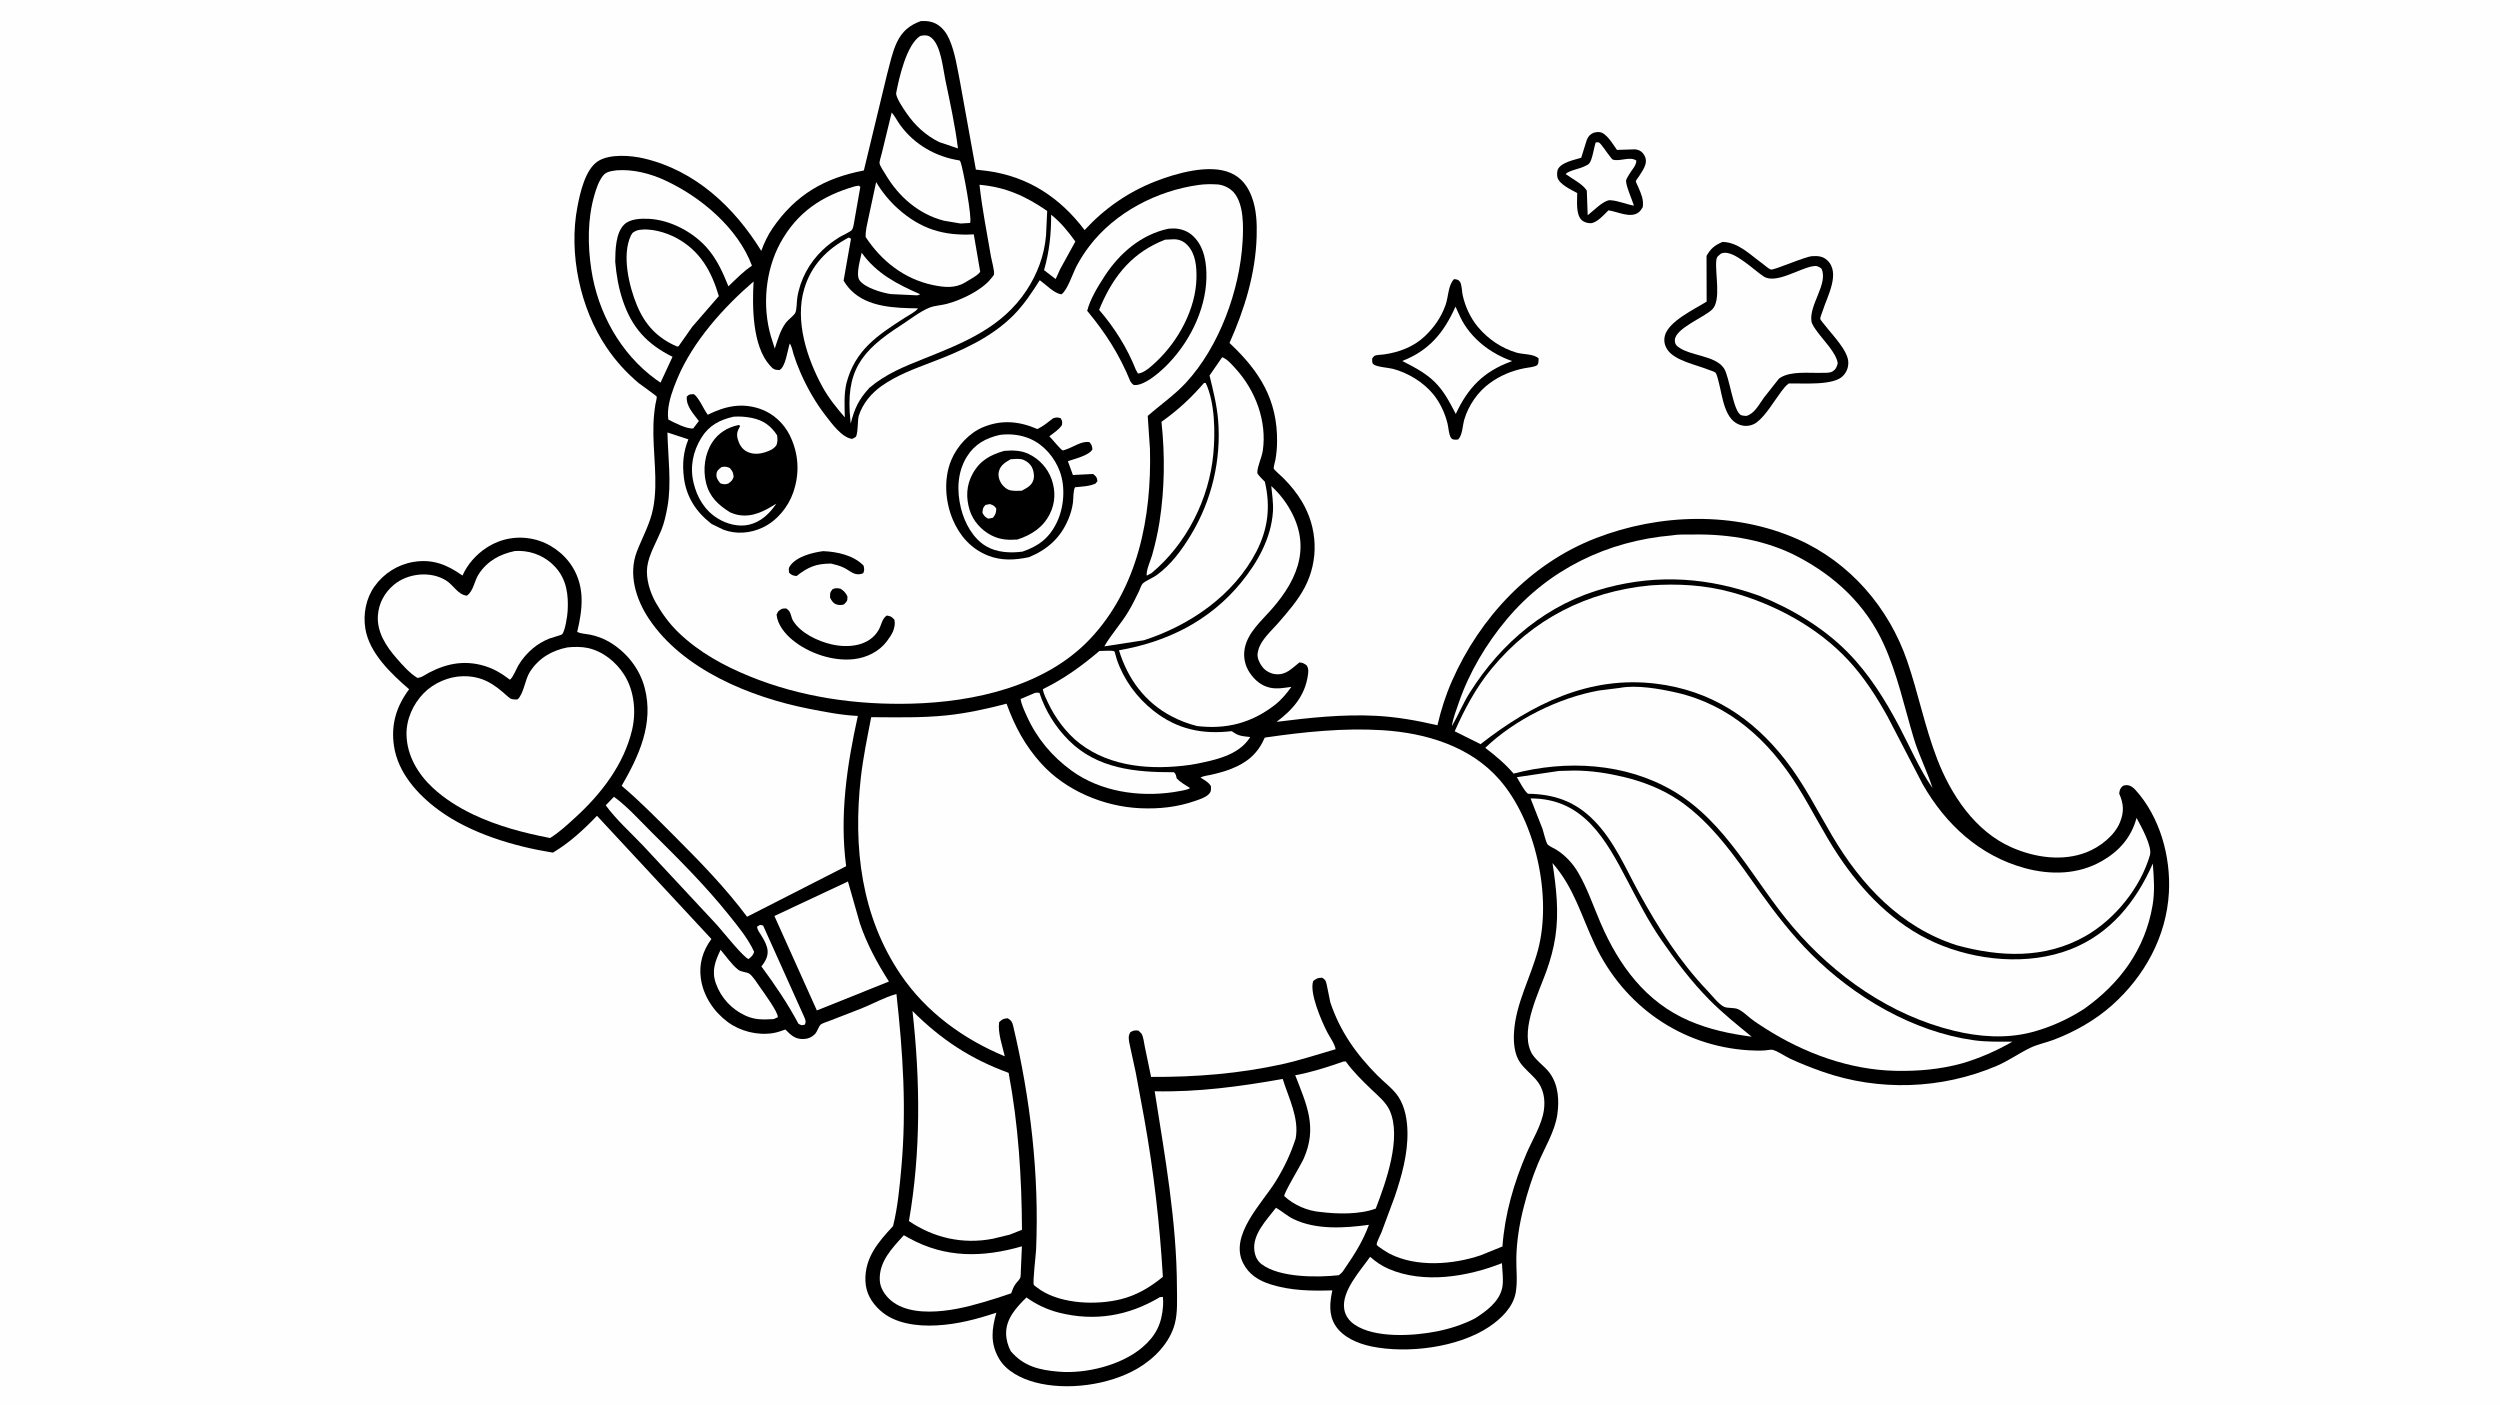 <svg version="1.1" xmlns="http://www.w3.org/2000/svg" style="display: block;" viewBox="0 0 2048 1152" width="1820" height="1024">
<path transform="translate(0,0)" fill="rgb(254,254,254)" d="M -0 -0 L 2048 0 L 2048 1152 L -0 1152 L -0 -0 z"/>
<path transform="translate(0,0)" fill="rgb(0,0,0)" d="M 1305.71 108.5 C 1307.24 108.22 1308.86 107.912 1310.41 108.095 C 1316.1 108.767 1321.44 118.321 1324.62 122.668 L 1339.28 122.186 C 1341.75 122.332 1344.31 123.412 1345.87 125.367 C 1351.2 132.035 1346.73 137.947 1342.89 143.964 C 1342.35 144.798 1340.18 147.533 1340.06 148.339 C 1339.98 148.867 1341.93 152.736 1342.23 153.464 C 1344.61 159.165 1346.54 163.18 1345.77 169.5 C 1344.8 171.131 1343.76 172.799 1342.2 173.943 C 1335.55 178.845 1325.08 173.222 1317.66 172.156 C 1314.23 175.494 1308.08 182.613 1303.03 182.707 C 1300.43 182.755 1297.41 181.826 1295.54 179.967 C 1290.76 175.194 1292.11 164.288 1292.05 158.005 C 1287.18 155.304 1277.6 151.016 1275.91 145.375 C 1275.41 143.736 1275.46 139.951 1276.28 138.42 C 1279.37 132.719 1289.53 130.938 1295.34 129.064 L 1299.89 114.5 C 1301.08 111.427 1302.7 109.881 1305.71 108.5 z"/>
<path transform="translate(0,0)" fill="rgb(254,254,254)" d="M 1307.23 116.5 C 1307.66 116.5 1309.47 116.345 1309.75 116.5 C 1311.85 117.679 1316.84 125.643 1318.83 127.936 C 1319.22 128.396 1320.66 130.393 1321.1 130.55 C 1326.73 132.543 1335.21 127.655 1340.5 131.405 C 1340.51 135.619 1336.41 139.371 1334.46 142.975 C 1333.84 144.114 1332.37 146.233 1332.14 147.456 C 1331.45 151.096 1337.2 163.889 1338.52 168.302 C 1332.03 167.222 1325.88 164.303 1319.3 163.894 L 1318.5 163.853 C 1312.86 164.547 1305.4 172.557 1300.64 176.185 L 1299.91 156 C 1296.51 150.468 1287.83 146.343 1282.56 142.417 C 1285.19 139.61 1293.35 138.289 1297.14 136.497 C 1298.3 135.952 1300.79 134.951 1301.67 134.05 C 1304.45 131.189 1305.7 120.703 1307.23 116.5 z"/>
<path transform="translate(0,0)" fill="rgb(0,0,0)" d="M 1191.18 228.5 C 1193.48 228.889 1194.55 228.676 1195.98 230.671 C 1197.52 232.829 1197.59 238.707 1198.19 241.493 C 1200.23 250.937 1204.55 260.334 1210.75 267.737 C 1219.05 277.655 1229.93 285.077 1242.38 288.747 C 1247.66 290.303 1256.55 289.652 1260.44 293.5 C 1260.34 295.332 1260.6 298.501 1258.5 299.473 C 1255.99 300.635 1251.82 300.93 1249 301.478 C 1238.42 303.535 1229.1 307.431 1220.33 313.809 C 1210.55 320.922 1202.96 332.011 1199.55 343.537 C 1198.1 348.45 1198.15 356.302 1194.5 359.907 C 1192.3 360.059 1189.95 360.484 1188.6 358.457 C 1186.88 355.863 1186.6 350.14 1185.85 347 C 1183.83 338.522 1179.72 329.7 1174.21 322.93 C 1166.13 312.983 1153.38 305.263 1141.11 302.024 C 1137.44 301.053 1127.65 300.518 1125.04 298.241 C 1123.74 297.109 1124.16 295.163 1124.1 293.5 C 1124.56 292.983 1125.56 291.554 1126.11 291.274 C 1127.55 290.544 1131.98 290.462 1133.83 290.199 C 1146.11 288.452 1158.14 283.974 1167.27 275.245 C 1174.99 267.853 1180.61 259.79 1184.22 249.668 C 1186.62 242.937 1186.26 233.396 1191.18 228.5 z"/>
<path transform="translate(0,0)" fill="rgb(254,254,254)" d="M 1192.34 251.072 L 1196.32 259.731 C 1204.66 276.923 1220.98 289.535 1238.77 295.665 L 1237.46 296.142 C 1215.1 304.377 1202.4 317.802 1192.58 338.969 C 1187.56 329.417 1183.1 320.448 1175.27 312.727 C 1167.68 305.241 1158.09 300.405 1148.71 295.585 C 1170.93 286.913 1182.86 272.241 1192.34 251.072 z"/>
<path transform="translate(0,0)" fill="rgb(0,0,0)" d="M 1411.08 198.047 C 1424.03 198.249 1433.73 208.563 1443.76 215.756 C 1445.56 217.043 1448.61 219.936 1450.59 220.653 C 1453.01 221.53 1478.39 210.034 1484.71 209.688 C 1489.39 209.432 1493.39 209.766 1496.93 213.119 C 1507.99 223.604 1496.82 242.611 1493.09 254.674 C 1492.66 256.051 1491.03 259.858 1491.13 261.113 C 1491.19 261.829 1494.45 265.621 1494.98 266.322 C 1500.82 273.961 1513.91 287.043 1514.13 296.541 C 1514.23 300.99 1512.82 304.593 1509.76 307.817 C 1502 315.973 1476.57 313.682 1465.38 313.99 C 1462.83 315.665 1461.06 318.303 1459.18 320.661 C 1453.46 328.275 1446.37 340.525 1438.89 346.009 C 1435.68 348.362 1431.37 349.246 1427.51 348.492 C 1412.44 345.549 1411.22 324.732 1407.84 312.333 C 1407.42 310.79 1406.4 306.166 1405.27 305.086 C 1404.32 304.19 1400.58 303.153 1399.26 302.617 C 1389.63 298.713 1371.84 295.278 1365.91 286.266 C 1363.64 282.822 1362.86 279.13 1363.8 275.104 C 1366.59 263.21 1388.08 253.195 1398.09 246.933 L 1397.99 209.488 C 1401.45 203.395 1404.63 200.818 1411.08 198.047 z"/>
<path transform="translate(0,0)" fill="rgb(254,254,254)" d="M 1410 207.5 C 1410.82 207.204 1410.58 207.263 1411.63 207.056 C 1420.89 205.229 1436.97 221.217 1444.76 226.317 C 1454.71 232.823 1474.1 219.721 1485 217.967 C 1488.35 217.428 1489.5 217.948 1492.15 219.898 C 1497.87 232.154 1482.06 249.254 1483.91 262.917 C 1484.29 265.678 1486.91 269.095 1488.52 271.346 C 1493.59 278.448 1504.42 289.029 1505.48 297.5 C 1504.68 300.496 1503.88 302.61 1501 304.244 C 1498.62 305.595 1494.63 305.214 1491.96 305.292 C 1481.75 305.59 1467.08 303.673 1458.3 309.367 L 1457.37 309.978 L 1444.97 325.673 C 1441 331.099 1437.39 338.779 1430.5 340.619 C 1429.31 340.44 1427.59 340.417 1426.5 340.017 C 1419.86 337.591 1416.94 308.467 1412.21 301.49 C 1404.91 290.738 1384.1 291.635 1374.29 283.684 C 1372.57 282.29 1371.97 280.776 1372.03 278.5 C 1372.3 268.958 1395.74 259.978 1402.55 253.448 C 1410.28 246.053 1404.78 223.571 1406 213 C 1406.35 209.99 1407.8 209.302 1410 207.5 z"/>
<path transform="translate(0,0)" fill="rgb(0,0,0)" d="M 754.279 17.134 C 759.197 16.818 764.154 17.452 768.325 20.24 C 772.581 23.085 775.547 27.231 777.599 31.866 C 782.297 42.48 784.113 55.137 786.37 66.495 L 799.438 138.801 L 809.296 139.966 C 842.446 144.58 868.625 161.909 888.504 188.35 C 904.604 170.798 924.083 157.24 946.265 148.535 C 963.128 141.918 990.822 133.809 1008.31 141.6 C 1017.1 145.515 1022.23 152.443 1025.52 161.296 C 1029.35 171.59 1029.76 182.623 1029.45 193.503 C 1028.58 223.907 1019.55 253.25 1007.2 280.819 C 1031.79 303.831 1046.62 327.258 1046.18 361.955 C 1046.12 366.886 1045.7 371.468 1044.85 376.323 C 1044.57 377.916 1043.21 382.423 1043.48 383.764 C 1043.66 384.689 1050.33 390.506 1051.38 391.572 C 1057.17 397.42 1062.27 403.583 1066.5 410.661 C 1079.42 432.285 1080.58 458.62 1068.84 481.062 C 1063.27 491.698 1055 501.118 1047.18 510.134 C 1041.77 516.38 1032.81 524.212 1030.81 532.441 L 1030.68 533 L 1030.22 535.242 C 1029.77 539.102 1031.95 543.384 1034.26 546.352 C 1036.64 549.397 1040.68 551.617 1044.5 552.104 C 1053.4 553.239 1058.07 547.536 1064.5 542.51 C 1067.47 542.824 1068.05 543.222 1070.5 544.977 C 1072.06 547.63 1071.9 549.718 1071.49 552.663 C 1069.13 569.82 1059.03 581.27 1045.75 591.208 C 1072.77 587.812 1100.05 584.85 1127.32 586.262 C 1144.31 587.141 1161.03 590.144 1177.55 594.001 C 1180.54 581.294 1184.2 569.673 1189.47 557.685 C 1212.36 505.663 1253.75 461.495 1307.17 440.769 C 1359.66 420.405 1421.1 418.629 1472.96 441.72 C 1515.47 460.647 1547.34 497.583 1562.37 541.364 C 1571.45 567.799 1576.76 595.152 1586.81 621.34 C 1598.16 650.916 1617.89 680.768 1647.83 693.997 C 1666.86 702.404 1689.69 705.784 1709.46 697.984 C 1720.17 693.758 1732.26 684.496 1736.68 673.5 C 1740.19 664.77 1739.72 658.382 1736.06 650 C 1736.29 647.958 1736.52 646.547 1737.82 644.888 C 1738.97 643.431 1740.11 643.109 1742 643.047 C 1744.83 642.954 1747.39 644.807 1749.21 646.802 C 1769.41 668.961 1778.42 701.647 1776.76 731.119 C 1774.74 767.141 1756.76 799.754 1730.05 823.465 C 1716.25 835.708 1699.53 845.169 1682.32 851.673 C 1676.08 854.031 1669.18 855.351 1663.19 858.239 C 1653.74 862.798 1645.33 868.92 1635.57 873.079 C 1590.49 892.271 1539.19 894.009 1492.9 877.759 C 1483.94 874.614 1475.12 871.133 1466.5 867.144 C 1462.31 865.206 1456.29 860.86 1452.02 859.871 C 1450.71 859.567 1447.38 860.264 1445.87 860.357 C 1441.39 860.632 1436.99 860.536 1432.52 860.256 C 1377.05 856.779 1330.42 823.861 1306.72 774.09 C 1295.42 750.364 1289.6 727.134 1271.8 706.862 C 1274.88 727.086 1277.25 747.043 1274.12 767.455 C 1272.69 776.783 1270.15 786.117 1266.98 795 C 1260.67 812.67 1245.98 841.808 1253.68 860.395 L 1253.93 861 C 1256.74 867.785 1265.16 872.832 1269.57 878.927 C 1276.72 888.821 1277.41 901.371 1275.74 913 C 1273.76 926.775 1265.25 940.299 1259.93 953.051 C 1255.11 964.595 1251.23 976.882 1248.15 988.998 C 1244.71 1002.46 1242.38 1016.82 1242.17 1030.72 C 1242.04 1040.07 1243.31 1049.39 1241.68 1058.69 C 1239.58 1070.74 1229.68 1080.22 1219.9 1086.77 C 1194.44 1103.84 1152.81 1108.95 1123.45 1102.85 C 1112.65 1100.61 1100.15 1095.45 1093.96 1085.75 C 1088.26 1076.81 1089.37 1066.76 1091.47 1056.92 C 1074.53 1057.49 1057.31 1057.21 1041 1052.05 C 1031.15 1048.93 1023.05 1044.01 1018.3 1034.5 C 1006.95 1011.73 1033.9 985.658 1045.09 967.557 C 1052.13 956.158 1057.26 945.293 1061.4 932.553 C 1064.46 915.883 1055.64 899.291 1050.8 883.733 C 1015.99 889.946 981.333 894.609 945.916 893.838 C 954.34 947.378 963.986 1000.6 964.154 1054.99 C 964.184 1064.49 964.833 1074.91 962.424 1084.16 C 958.326 1099.9 945.671 1112.81 931.96 1120.86 C 908.537 1134.62 873.843 1139.26 847.781 1132.23 C 836.522 1129.19 824.171 1123.06 818.214 1112.56 C 811.043 1099.91 812.451 1088.45 816.223 1075.2 C 799.972 1080.61 784.352 1084.71 767.187 1085.63 C 751.547 1086.47 732.9 1084.3 720.915 1073.26 C 713.765 1066.67 709.289 1058.97 708.948 1049.14 C 708.294 1030.27 719.494 1017.22 731.584 1004.3 C 735.428 988.783 736.907 972.691 738.35 956.802 C 742.755 908.3 739.676 862.382 734.364 814.164 C 724.544 816.809 715.208 822.199 705.736 825.96 L 679.329 836.222 C 677.706 836.887 673.464 838.131 672.328 839.182 C 670.434 840.934 669.642 844.965 667.446 847.123 C 664.677 849.843 661.391 851.063 657.531 851.039 C 650.99 850.999 647.801 847.638 643.354 843.229 C 639.997 844.473 636.64 845.648 633.092 846.208 C 620.445 848.205 606.369 844.665 596.095 837.042 C 584.708 828.593 576.231 815.824 574.166 801.702 C 572.399 789.621 575.644 778.881 582.789 769.085 L 489.048 668.161 C 478.364 679.33 466.284 690.47 452.93 698.335 C 421.161 693.278 385.21 682.568 359.106 663.271 C 341.963 650.598 325.996 632.829 322.75 610.988 C 320.143 593.449 324.663 578.567 335.153 564.476 C 320.548 551.875 302.729 535.076 299.343 515.15 C 297.303 503.15 299.747 490.074 306.864 480.146 C 314.51 469.48 325.998 462.241 338.949 460.149 C 354.445 457.645 366.375 462.461 378.856 471.355 C 383.02 462.066 390.107 454.067 398.625 448.521 C 410.205 440.981 423.675 438.568 437.148 441.577 C 450.173 444.485 462.187 453.158 469.131 464.56 C 479.391 481.408 477.158 499.332 472.852 517.471 C 475.691 519.042 480.378 519.158 483.615 519.818 C 488.712 520.858 494.202 522.868 498.698 525.469 C 512.984 533.737 524.002 547.392 528.167 563.49 C 535.697 592.596 523.552 618.908 509.277 643.588 C 524.491 656.442 538.409 670.716 552.484 684.785 C 573.424 705.716 594.261 727.108 612.007 750.868 L 693.167 709.466 C 687.672 667.956 693.782 626.865 702.748 586.36 C 689.346 585.742 675.41 583.005 662.233 580.389 C 614.827 570.976 559.156 548.431 531.441 506.551 C 520.942 490.686 514.568 470.212 521.733 451.685 C 526.326 439.809 532.624 428.837 535.076 416.173 C 539.359 394.047 534.547 370.033 535.309 347.563 C 535.497 342.027 536.024 336.622 536.901 331.152 C 537.074 330.072 538.255 325.587 537.996 324.766 C 537.767 324.039 525.17 315.318 523.4 313.831 C 513.059 305.145 504.549 295.746 496.954 284.556 C 475.162 252.447 465.682 207.367 473.031 169.234 C 475.274 157.591 479.421 138.664 489.873 131.914 C 499.382 125.773 516.734 127.131 527.392 129.627 C 569.593 139.512 601.481 169.487 623.628 205.39 C 625.908 199.032 629.042 192.437 632.861 186.869 C 651.686 159.423 675.355 145.703 707.667 139.514 L 726.763 60.44 C 729.025 52.044 730.986 42.401 734.739 34.537 C 739.057 25.489 745.044 20.543 754.279 17.134 z"/>
<path transform="translate(0,0)" fill="rgb(254,254,254)" d="M 591.065 382.5 C 593.86 381.884 595.24 382.07 597.839 383.258 C 600.345 386.179 600.56 386.861 600.995 390.5 C 600.105 393.35 598.925 394.35 596.5 396.012 C 593.938 396.879 592.624 396.666 590.097 395.778 C 588.205 393.398 586.514 391.3 586.952 388 C 587.332 385.138 588.999 384.212 591.065 382.5 z"/>
<path transform="translate(0,0)" fill="rgb(254,254,254)" d="M 705.884 206.9 C 718.219 224.182 735.121 232.679 753.922 240.958 L 751.5 241.815 L 729.843 240.783 C 722.722 239.785 708.374 235.586 704.091 229.429 C 700.888 224.825 704.864 212.135 705.884 206.9 z"/>
<path transform="translate(0,0)" fill="rgb(254,254,254)" d="M 861.099 175.745 C 868.91 181.946 875.159 189.636 880.936 197.704 L 868.49 220.322 L 864.788 228.453 L 855.287 221.161 C 859.69 205.762 861.124 191.714 861.099 175.745 z"/>
<path transform="translate(0,0)" fill="rgb(254,254,254)" d="M 622.618 757.5 L 625.135 758.047 L 659.245 833.938 C 660.017 836.246 660.399 837.072 659.235 839.302 C 656.511 839.878 656.503 839.881 654.086 838.5 C 645.115 821.732 635.013 806.812 623.724 791.553 C 631.443 782.002 629.674 775.861 623.647 766.167 C 622.231 763.891 620.444 761.76 620.181 759.033 L 622.618 757.5 z"/>
<path transform="translate(0,0)" fill="rgb(254,254,254)" d="M 590.291 777.956 C 594.621 783.035 599.425 790.045 604.592 794.142 C 607.479 796.432 611.479 795.89 613.908 797.567 C 616.73 799.515 620.421 805.403 622.389 808.245 C 625.242 812.366 637.83 829.409 637.151 833.163 L 633.81 834.693 C 625.337 835.138 618.677 835.518 610.701 831.874 C 599.331 826.678 590.621 817.3 586.442 805.481 C 582.765 795.081 585.896 787.248 590.291 777.956 z"/>
<path transform="translate(0,0)" fill="rgb(254,254,254)" d="M 600.97 341.204 C 605.978 340.877 611.049 341.212 615.969 342.234 C 625.268 344.166 631.423 348.524 636.586 356.388 C 636.999 359.435 637.141 361.5 636.105 364.5 C 633.76 367.807 630.54 369.137 626.777 370.344 C 621.682 371.979 616.291 372.241 611.48 369.606 C 607.62 367.492 605.416 363.55 604.313 359.416 C 603.164 355.105 604.184 352.682 606.263 349.005 L 605.5 347.974 L 604.744 348.118 C 595.968 349.92 588.315 354.71 583.436 362.271 C 577.309 371.764 575.721 384.31 578.357 395.231 C 581.185 406.947 588.345 413.505 598.196 419.62 C 600.223 420.435 602.35 421.247 604.5 421.658 C 616.453 423.945 626.301 418.514 635.977 412.405 C 630.543 420.505 623.578 427.307 613.723 429.677 C 605.128 431.744 595.512 429.163 588.136 424.675 C 577.267 418.06 571.024 407.407 568.14 395.262 C 565.085 382.397 567.623 369.666 574.567 358.463 C 580.875 348.286 589.627 343.787 600.97 341.204 z"/>
<path transform="translate(0,0)" fill="rgb(254,254,254)" d="M 502.94 652.572 C 513.958 660.564 524.049 671.951 533.718 681.539 C 555.772 703.409 577.814 725.313 597.243 749.604 C 604.87 759.142 612.569 768.344 617.76 779.5 C 616.996 782.653 615.592 783.398 613.234 785.5 C 609.335 784.537 591.954 762.78 587.399 757.665 L 526.761 692.55 C 516.72 681.978 504.754 671.305 496.216 659.582 L 502.94 652.572 z"/>
<path transform="translate(0,0)" fill="rgb(254,254,254)" d="M 847.753 567.5 C 849.151 567.205 850.09 567.208 851.5 567.431 C 856.36 582.226 864.62 595.475 875.636 606.461 C 898.964 629.727 930.471 632.602 961.634 632.465 C 963.169 633.778 963.351 634.838 963.774 636.788 L 963.92 637.5 C 967.027 640.743 971.102 643.025 974.869 645.429 C 972.971 647.22 964.183 648.153 961.232 648.795 C 932.763 652.98 901.411 648.359 877.734 631.117 C 861.771 619.492 849.299 604.582 841.194 586.533 C 839.242 582.188 836.809 577.182 836.076 572.464 L 847.753 567.5 z"/>
<path transform="translate(0,0)" fill="rgb(254,254,254)" d="M 753.553 29.5 C 754.227 29.259 754.803 29.079 755.513 28.973 C 758.444 28.537 760.762 28.893 763.084 30.836 C 770.853 37.339 772.418 55.69 774.402 65.19 C 778.288 83.799 782.411 102.572 784.761 121.443 L 769.29 116.221 C 758.239 110.676 749.582 102.691 742.588 92.519 C 740.353 89.268 733.504 79.421 734.18 75.884 C 736.601 63.226 742.565 36.981 753.553 29.5 z"/>
<path transform="translate(0,0)" fill="rgb(254,254,254)" d="M 1045.27 989.263 C 1050.21 992.062 1054.4 995.977 1059.6 998.5 C 1078.18 1007.52 1101.58 1005.94 1121.41 1003.22 C 1116.26 1017.37 1109.09 1028.15 1100.67 1040.48 C 1099.76 1042.18 1098.24 1043.27 1096.8 1044.5 C 1079.02 1046.46 1048.45 1046.57 1033.71 1035.64 C 1029.96 1032.86 1028.15 1028.85 1027.58 1024.3 C 1025.89 1010.91 1037.74 999.147 1045.27 989.263 z"/>
<path transform="translate(0,0)" fill="rgb(254,254,254)" d="M 730.473 92.002 C 733.198 95.188 735.077 99.065 737.56 102.457 C 749.22 118.392 766.721 128.361 786.08 131.299 C 786.474 131.85 786.8 132.291 787.023 132.94 C 789.099 138.976 796.479 178.403 794.709 182.5 L 786.909 182.959 L 773.242 180.664 C 752.59 175.334 736.14 160.964 725.474 142.818 C 724.107 140.493 721.099 136.277 720.538 133.729 C 720.23 132.329 722.007 127.028 722.408 125.262 L 730.473 92.002 z"/>
<path transform="translate(0,0)" fill="rgb(254,254,254)" d="M 700.28 152.5 L 703.5 151.952 L 704.779 153 L 700.302 178.444 C 699.874 180.851 699.224 186.268 697.929 188.163 C 696.945 189.602 689.717 192.865 687.828 194.042 C 682.832 197.157 678.181 200.594 673.907 204.653 C 663.066 214.948 655.375 228.959 653.141 243.764 C 652.64 247.079 652.779 253.08 651.587 255.965 C 650.707 258.097 645.529 261.873 643.792 264.218 C 639.183 270.438 637.103 278.165 634.7 285.426 L 631.533 275.438 C 624.296 250.77 626.954 221.205 639.378 198.647 C 653.152 173.638 673.307 160.303 700.28 152.5 z"/>
<path transform="translate(0,0)" fill="rgb(254,254,254)" d="M 717.752 149 C 722.308 156.881 728.904 164.856 735.721 170.93 C 754.311 187.492 773.014 193.195 797.729 191.857 L 802.983 222.509 C 800.881 225.714 793.857 229.108 790.501 231.31 C 782.251 236.263 773.188 235.266 764.115 233.342 C 740.711 228.377 722.134 213.743 709.175 194.078 C 708.866 189.012 710.503 182.967 711.516 177.994 L 717.752 149 z"/>
<path transform="translate(0,0)" fill="rgb(254,254,254)" d="M 986.398 313.5 L 987.757 313.688 C 995.334 329.8 995.581 354.19 993.982 371.54 C 990.56 408.681 972.012 445.457 943.398 469.294 L 939.5 471.428 C 938.469 467.91 942.643 458.769 943.737 454.904 C 946.284 445.905 948.484 436.466 949.901 427.229 C 954.108 399.818 954.399 372.942 951.479 345.394 C 964.92 335.914 975.617 325.954 986.398 313.5 z"/>
<path transform="translate(0,0)" fill="rgb(254,254,254)" d="M 522.258 188.5 C 532.393 186.263 545.555 190.154 554.344 194.945 C 573.666 205.48 582.809 222.018 588.876 242.43 L 567.038 267.628 L 555.863 283.545 L 554.635 283.725 C 538.456 276.763 528.368 265.972 521.646 249.645 C 515.274 234.166 509.307 208.91 516.736 193 C 518.112 190.053 519.413 189.656 522.258 188.5 z"/>
<path transform="translate(0,0)" fill="rgb(254,254,254)" d="M 740.444 1011.75 L 744.542 1014.05 C 774.458 1030.62 805.008 1030.09 837.153 1020.86 L 836.273 1040.55 C 836.157 1042.04 836.331 1045.4 835.781 1046.68 C 835.06 1048.35 832.744 1050.46 831.657 1052.08 C 830.181 1054.27 829.248 1056.87 828.354 1059.35 L 816.737 1063.21 C 802.228 1067.75 787.5 1072.17 772.309 1073.72 C 758.337 1075.15 741.077 1074.67 729.853 1065.19 C 725.168 1061.23 721.11 1055.28 720.73 1049 C 719.789 1033.46 730.816 1022.39 740.444 1011.75 z"/>
<path transform="translate(0,0)" fill="rgb(254,254,254)" d="M 950.149 1062.5 L 952.63 1062.27 C 952.873 1064.7 952.956 1067.07 952.786 1069.51 C 951.763 1084.18 947 1094.09 935.78 1103.65 C 918.514 1118.35 889.521 1125.4 867.341 1123.54 C 851.553 1122.22 838.614 1119.23 828.014 1106.73 C 825.627 1102.25 824.224 1097.14 824.205 1092.03 C 824.161 1079.89 832.847 1070.65 840.836 1062.73 C 848.853 1068.46 857.939 1072.77 867.489 1075.18 C 896.739 1082.57 924.454 1077.88 950.149 1062.5 z"/>
<path transform="translate(0,0)" fill="rgb(254,254,254)" d="M 695.143 194.5 C 696.118 194.666 696.354 194.907 697.114 195.5 L 691.073 229.783 C 692.805 232.621 694.777 235.308 697.126 237.671 C 711.109 251.732 733.624 252.188 752.022 252.481 C 750.144 255.246 744.202 258.244 741.309 260.102 C 718.96 274.454 700.522 286.514 693.404 313.805 C 691.265 323.01 691.891 332.434 692.083 341.806 C 685.348 333.982 678.776 325.917 673.8 316.829 C 661.115 293.661 651.015 262.805 658.808 236.531 C 664.595 217.018 677.5 203.923 695.143 194.5 z"/>
<path transform="translate(0,0)" fill="rgb(254,254,254)" d="M 694.649 721.975 L 704.398 756.206 C 710.133 773.25 718.602 788.816 728.228 803.935 L 669.16 827.597 L 634.382 750.238 L 694.649 721.975 z"/>
<path transform="translate(0,0)" fill="rgb(254,254,254)" d="M 1122.38 1029.46 C 1127.18 1033.58 1131.89 1036.89 1137.74 1039.4 C 1166.53 1051.75 1202.28 1045.76 1230.39 1034.65 C 1230.66 1040.78 1231.89 1049.26 1230.55 1055.15 C 1227.96 1066.57 1217.36 1074.11 1208.09 1080.03 C 1198.33 1084.98 1187.9 1088.36 1177.17 1090.5 C 1158.18 1094.3 1126.18 1096.38 1109.52 1084.88 C 1105.23 1081.92 1102.08 1077.65 1101.21 1072.42 C 1098.75 1057.57 1114.55 1040.71 1122.38 1029.46 z"/>
<path transform="translate(0,0)" fill="rgb(254,254,254)" d="M 505.466 139.357 C 518.702 138.458 532.371 141.917 544.344 147.395 C 573.755 160.853 604.487 186.496 616 217.531 C 608.91 222.226 602.861 228.567 596.72 234.423 C 592.124 222.911 587.25 212.059 578.928 202.681 C 567.412 189.703 548.832 179.938 531.322 179.111 C 525.127 178.819 516.267 179.083 511.48 183.666 C 504.223 190.613 504.098 205.008 503.988 214.32 C 504.939 225.217 506.7 235.611 510.189 245.996 C 517.713 268.383 529.969 281.679 550.929 292.159 L 541.104 313.319 L 537.31 310.706 C 508.199 289.514 489.781 255.995 484.421 220.761 C 481.404 200.929 481.259 179.275 486.883 159.832 C 488.456 154.396 490.406 148.439 493.884 143.909 C 496.748 140.179 501.13 140.001 505.466 139.357 z"/>
<path transform="translate(0,0)" fill="rgb(254,254,254)" d="M 900.625 533.155 C 903.463 533.211 910.476 532.458 912.822 533.394 C 913.279 533.576 914.32 538.426 914.858 540 C 920.569 556.689 931.208 571.29 945.04 582.18 C 964.371 597.398 984.972 601.631 1009 598.823 L 1011.18 600.242 L 1012.08 600.784 C 1015.69 603.018 1020.03 603.148 1024.17 603.623 L 1023.56 604.614 C 1014.18 618.717 995.163 622.532 979.76 625.639 L 974.694 626.478 C 943.819 630.766 910.045 628.503 884.549 608.908 C 873.551 600.455 864.424 588.002 858.5 575.51 C 856.924 572.186 854.802 568.059 854.34 564.422 C 871.98 555.702 885.702 545.762 900.625 533.155 z"/>
<path transform="translate(0,0)" fill="rgb(254,254,254)" d="M 1253.83 653.929 C 1297.39 653.824 1315.64 687.841 1333.44 721.8 C 1342.03 738.187 1350.48 754.663 1361 769.926 C 1372.77 787.012 1385.64 804.011 1400.21 818.797 C 1410.99 829.722 1423.12 839.412 1434.98 849.123 C 1417.03 846.738 1400.49 843.285 1383.78 836.106 C 1348.2 820.825 1326.11 790.587 1311.21 755.989 C 1305.27 742.204 1300.44 727.755 1292.87 714.739 C 1288.5 707.204 1282.23 700.474 1274.82 695.86 C 1273.02 694.741 1269.3 693.195 1267.94 691.792 C 1266.43 690.226 1264.51 681.413 1263.65 678.938 L 1253.83 653.929 z"/>
<path transform="translate(0,0)" fill="rgb(254,254,254)" d="M 1100.44 869.5 L 1102.41 869.352 C 1108.33 877.647 1116.01 885.195 1123.37 892.233 C 1128.63 897.272 1135.32 902.69 1138.38 909.432 C 1148.54 931.812 1135.22 968.586 1127.02 989.944 C 1113.78 994.85 1095.75 994.471 1081.95 992.744 C 1071.16 991.933 1059.93 987.018 1052.06 979.711 C 1051.77 976.874 1065.58 954.473 1068.06 948.858 C 1079.35 923.211 1070.35 904.68 1061.04 880.69 C 1074.26 878.307 1087.76 873.952 1100.44 869.5 z"/>
<path transform="translate(0,0)" fill="rgb(254,254,254)" d="M 802.408 151.212 C 823.955 153.148 840.27 160.543 857.861 172.682 L 856.911 192.741 C 855.515 209.05 849.859 224.222 840.874 237.823 C 820.831 268.166 789.81 280.533 757.379 293.477 C 741.131 299.962 725.706 306.104 712.227 317.532 C 703.585 326.916 699.91 334.652 696.914 346.838 L 696.667 344.527 C 692.418 304.144 705.159 287.488 737.857 266.462 C 745.093 261.809 753.242 255.254 761.125 252 C 765.587 250.158 770.897 250.046 775.577 248.81 C 787.24 245.73 804.123 237.746 811.638 228.277 C 812.219 227.545 814.028 225.618 814.248 224.767 C 814.907 222.225 812.308 213.087 811.807 210.109 C 808.524 190.566 804.514 170.913 802.408 151.212 z"/>
<path transform="translate(0,0)" fill="rgb(254,254,254)" d="M 1001.19 292.5 C 1005.49 294.036 1009.22 298.6 1012.26 301.928 C 1028.51 319.753 1037.98 344.886 1034.49 369.027 C 1033.68 374.67 1029.9 382.032 1029.99 387.244 C 1030.02 388.54 1035.04 393.299 1036.17 394.517 C 1040.94 414.827 1038.78 433.134 1029.28 451.599 C 1010.76 487.569 974.72 512.203 937.056 524.365 L 904.638 529.363 C 910.272 519.606 918.335 510.883 924.233 501.052 C 927.486 495.631 930.302 489.946 933.038 484.25 C 933.715 482.84 934.945 479.057 935.954 478.054 C 938.557 475.469 944.277 473.366 947.5 471.029 C 959.522 462.311 968.066 450.466 975.683 437.892 C 992.619 409.937 1000.55 376.562 997.888 344 C 996.886 331.751 993.74 319.388 990.845 307.48 L 1001.19 292.5 z"/>
<path transform="translate(0,0)" fill="rgb(254,254,254)" d="M 1041.43 398.01 C 1046.19 402.44 1050.25 406.991 1053.84 412.433 C 1074.88 444.362 1065.02 472.508 1041.64 499.045 C 1033.27 508.549 1022.21 518.024 1019.7 530.958 C 1018.34 537.945 1019.82 545.142 1023.81 551.037 C 1027.85 557.027 1033.32 561.717 1040.5 563.24 C 1046.33 564.477 1052.11 563.337 1057.93 562.528 C 1054.08 567.86 1049.77 573.101 1044.56 577.17 C 1025.33 592.192 1004.59 597.485 980.598 594.638 C 973.171 592.7 966.487 590.204 959.688 586.624 C 937.782 575.092 923.856 555.899 916.658 532.573 C 955.966 525.76 990.797 508.618 1016.54 477.288 C 1030.16 460.724 1041.42 440.664 1042.8 418.853 C 1043.23 412.11 1042.09 404.739 1041.43 398.01 z"/>
<path transform="translate(0,0)" fill="rgb(254,254,254)" d="M 421.794 451.251 L 425.694 451.162 C 436.878 451.44 447.295 456.104 454.884 464.372 C 464.287 474.616 465.782 487.285 465.018 500.5 C 464.8 504.273 462.989 516.634 460.506 519.446 C 459.907 520.124 451.388 522.394 449.906 523.011 C 445.181 524.981 440.765 527.488 436.816 530.759 C 432.113 534.654 427.791 539.557 424.718 544.818 C 422.721 548.238 420.634 554.146 417.781 556.704 C 410.031 550.863 403.233 546.826 393.656 544.506 C 376.284 540.296 360.782 545.039 345.894 554.081 C 344.757 554.744 343.279 554.929 342 555.239 C 335.752 551.494 329.803 544.767 325.015 539.289 C 316.339 529.361 308.508 517.53 309.595 503.75 C 310.376 493.852 315.054 485.313 322.646 478.938 C 334.04 469.369 352.882 467.388 365.61 475.5 C 371.645 479.348 375.196 487.143 382.5 487.825 C 387.964 483.934 388.522 475.773 392.197 470.145 C 399.246 459.35 409.514 453.832 421.794 451.251 z"/>
<path transform="translate(0,0)" fill="rgb(254,254,254)" d="M 747.507 828.076 C 770.921 851.443 795.155 867.432 826.265 878.735 C 834.284 921.379 836.96 964.005 837.204 1007.3 L 827.204 1011.28 L 813.245 1014.66 C 788.839 1019.35 765.013 1014.03 744.596 1000.15 C 754.476 943.463 753.875 885.063 747.507 828.076 z"/>
<path transform="translate(0,0)" fill="rgb(254,254,254)" d="M 1370.01 438.412 C 1375.73 437.424 1382.51 437.799 1388.35 437.722 C 1416.82 437.345 1446.86 442.386 1472.29 455.66 C 1503.52 471.954 1528.5 495.308 1543.27 527.767 C 1554.27 551.958 1560.04 578.78 1567.6 604.167 C 1571.86 618.48 1578.72 631.444 1583.13 645.46 C 1572.33 629.87 1564.78 611.93 1555.94 595.186 C 1544.28 573.088 1531.14 551.953 1513.51 534.083 C 1493.73 514.029 1467.43 498.353 1441.42 487.963 C 1399.7 473.048 1358.99 469.965 1315.88 481.393 C 1267.91 494.106 1230.06 525.868 1203.92 567.464 C 1198.41 576.231 1194.53 585.854 1189.36 594.801 C 1190.25 588.431 1193.01 581.375 1195.12 575.272 C 1203.57 550.7 1217.58 527.161 1234.26 507.276 C 1268.8 466.099 1316.73 443.006 1370.01 438.412 z"/>
<path transform="translate(0,0)" fill="rgb(254,254,254)" d="M 464.884 530.207 C 470.192 529.653 476.477 529.577 481.681 530.725 C 493.939 533.43 504.662 542.118 511.322 552.594 C 519.529 565.503 521.3 582.707 517.863 597.5 C 511.208 626.137 492.383 650.383 471.044 669.783 C 464.487 675.745 458.175 681.665 450.626 686.373 C 428.732 682.117 407.711 676.608 387.472 667.003 C 375.499 661.269 364.282 654.258 354.51 645.187 C 342.369 633.919 333.434 618.87 333.017 601.96 C 332.703 589.238 338.29 576.758 347.104 567.727 C 355.236 559.396 367.701 553.958 379.323 553.817 C 395.118 553.624 404.695 560.137 415.745 570.256 C 418.747 573.006 420.152 572.95 424 572.824 C 429.183 568.067 429.943 556.571 434.204 550.063 C 441.536 538.865 452.051 532.747 464.884 530.207 z"/>
<path transform="translate(0,0)" fill="rgb(254,254,254)" d="M 1277.12 631.416 L 1289.61 631.098 C 1303.01 631.099 1316.57 633.154 1329.58 636.215 C 1345.48 639.957 1361.72 646.234 1375.3 655.452 C 1403.39 674.527 1422.71 703.807 1442.17 731 C 1454.96 748.886 1468.46 766.201 1484.06 781.746 C 1519.03 816.612 1567.18 845.086 1616.79 852.008 C 1627.34 853.481 1637.97 853.197 1648.61 853.174 C 1635.55 860.652 1621.84 866.729 1607.4 870.948 C 1589.41 875.917 1571.2 877.481 1552.6 877.079 C 1514.91 876.265 1477.75 862.51 1446.23 842.413 C 1442.12 839.786 1437.98 837.147 1434.13 834.14 C 1430.96 831.672 1427.62 828.301 1423.95 826.638 C 1420.41 825.035 1415.65 826.067 1412.44 824.666 C 1408.23 822.836 1401.86 814.716 1398.6 811.305 C 1375.94 787.546 1358.47 759.989 1342.73 731.356 C 1331.57 711.048 1322.63 689.382 1306.26 672.473 C 1290.87 656.564 1273.52 650.396 1251.68 650.109 C 1248.1 646.995 1245.17 640.625 1242.61 636.53 L 1277.12 631.416 z"/>
<path transform="translate(0,0)" fill="rgb(254,254,254)" d="M 1326.74 563.414 C 1340.56 560.763 1359.58 564.099 1373.23 567.205 C 1417.1 577.186 1449.02 606.427 1472.49 643.912 C 1484.06 662.395 1493.67 682.038 1505.72 700.241 C 1525.63 730.306 1551.69 757.213 1585.1 772.032 C 1618.73 786.949 1661.46 791.078 1696.14 777.568 C 1728.66 764.903 1749.85 738.506 1763.58 707.304 C 1764.47 718.911 1765.35 729.969 1763.38 741.551 C 1757.24 777.643 1736.7 805.586 1707.09 826.481 C 1694.02 834.921 1679.24 841.583 1664.16 845.5 C 1643.33 850.911 1621.34 849.284 1600.63 844.244 C 1548.67 831.595 1503.17 799.597 1468.71 759.26 C 1436.52 721.592 1414.71 673.607 1370.47 647.676 C 1331.38 624.766 1283.02 622.269 1239.95 633.599 C 1233.12 625.596 1225.05 618.845 1216.7 612.502 C 1240.79 589.34 1276.95 571.469 1309.7 565.555 L 1326.74 563.414 z"/>
<path transform="translate(0,0)" fill="rgb(254,254,254)" d="M 1352.02 479.402 C 1374.55 477.832 1396.66 479.049 1418.5 485.044 C 1453.77 494.724 1488.94 513.644 1514.01 540.584 C 1526.96 554.502 1537.02 570.217 1546.24 586.765 L 1575.14 642.421 C 1593.81 675.14 1621.8 700.977 1658.7 711.018 C 1680.01 716.815 1702.63 716.383 1722.12 705.09 C 1736.2 696.938 1745.99 685.78 1750.25 669.909 C 1753.71 676.235 1763.28 693.277 1761.24 700.338 C 1753.53 727.026 1732.51 753.009 1708.36 766.733 C 1675.23 785.563 1638.54 783.934 1602.87 774.179 C 1557.1 759.457 1524.78 725.08 1500.86 684.471 C 1488.62 663.692 1477.78 642.021 1462.93 622.892 C 1435.6 587.681 1401.21 565.426 1356.7 559.939 C 1301.92 553.188 1254.86 576.628 1212.86 609.468 L 1191.69 598.933 C 1199.82 580.629 1209.18 563.048 1221.98 547.536 C 1255.42 507 1300.04 484.372 1352.02 479.402 z"/>
<path transform="translate(0,0)" fill="rgb(254,254,254)" d="M 981.963 151.362 C 986.781 150.641 992.139 150.664 997 150.912 C 1001.92 151.163 1007.46 153.771 1010.72 157.51 C 1019.15 167.167 1018.61 185.873 1017.92 197.855 C 1015.61 237.683 998.832 283.885 971.5 313.4 C 961.933 323.731 950.656 331.377 940.212 340.614 L 942.049 367.734 C 943.509 423.4 932.24 481.964 892.7 523.573 C 856.105 562.082 798.053 574.933 746.772 576.291 C 701.738 577.484 656.384 571.068 614.5 554.064 C 592.959 545.318 572.797 534.32 555.909 518.098 C 548.471 510.953 542.437 502.676 537.341 493.734 C 532.521 485.277 528.921 473.923 530.228 464.099 C 531.562 454.069 537.716 443.966 541.572 434.608 C 544.155 428.337 545.578 421.703 546.782 415.051 C 550.246 395.92 547.177 373.643 546.768 354.134 L 563.928 359.769 C 559.738 369.88 558.89 380.069 560.223 390.906 C 562.201 406.997 570.261 419.287 582.859 429.015 L 583.286 429.243 L 592.5 433.733 C 603.088 437.766 614.744 436.764 624.867 431.97 C 636.408 426.504 645.625 415.347 649.792 403.354 C 655.256 387.623 654.36 371.509 647.002 356.505 C 642.177 346.666 633.163 338.358 622.713 334.809 C 607.224 329.549 593.982 332.641 579.815 339.63 C 576.388 335.149 572.692 325.873 568.5 322.793 C 565.265 322.883 564.871 322.54 562.605 324.766 C 561.921 332.527 568.066 338.787 572.509 344.747 L 567.917 350.801 C 563.011 351.605 552.025 345.979 547.5 343.533 C 547.187 341.266 547.051 339.041 547.232 336.754 C 547.96 327.517 551.323 318.48 554.877 310 C 567.598 279.64 592.569 251.747 617.336 230.455 C 616.175 250.526 616.24 283.225 630.674 299.205 C 633.498 302.332 634.26 302.847 638.5 303.042 C 643.587 300.398 645.009 287.211 646.966 281.27 C 648.618 283.294 649.263 287.402 650.059 289.952 C 651.637 295.006 653.522 299.935 655.623 304.795 C 660.899 316.998 668.003 329.54 676.144 340.049 C 681.231 346.616 689.599 358.352 698.041 359.409 C 698.843 358.982 700.213 358.483 700.863 357.905 C 703.041 355.97 702.382 343.893 703.545 340.323 C 706.779 330.398 713.732 322.045 722.185 316.062 C 734.433 307.395 748.919 301.999 762.84 296.715 C 787.108 287.503 812.21 276.503 830.667 257.669 C 839.021 249.145 845.398 239.389 851.789 229.382 C 856.962 233.11 863.561 240.244 869.5 240.959 C 874.243 238.071 878.978 223.437 881.838 218 C 884.829 212.312 888.443 206.694 892.333 201.578 C 913.43 173.824 947.839 156.053 981.963 151.362 z"/>
<path transform="translate(0,0)" fill="rgb(0,0,0)" d="M 682.084 482.5 C 684.465 481.399 685.957 481.682 688.5 482.096 C 691.406 484.015 692.712 485.257 694.223 488.5 C 694.221 492.236 694.079 492.151 691.5 494.894 C 689.644 495.673 687.426 495.681 685.5 495.085 C 682.654 494.205 681.264 492.015 680.013 489.5 C 679.988 485.981 679.715 485.316 682.084 482.5 z"/>
<path transform="translate(0,0)" fill="rgb(0,0,0)" d="M 674.279 451.351 C 685.638 451.812 699.291 454.669 707.5 463.282 C 707.893 465.926 708.394 466.99 707.081 469.5 C 699.863 472.195 697.186 467.677 690.88 464.722 C 687.707 463.235 684.23 462.404 680.845 461.541 C 668.526 461.577 662.161 464.252 652.5 471.747 C 649.351 471.319 648.905 471.191 646.5 469.134 C 646.183 466.591 645.676 465.582 647.224 463.395 C 652.685 455.681 665.564 452.533 674.279 451.351 z"/>
<path transform="translate(0,0)" fill="rgb(0,0,0)" d="M 640.809 498.5 L 644.005 498.259 C 646.561 500.03 647.098 501.033 648.029 504 C 648.496 505.488 648.833 506.967 649.651 508.316 C 655.827 518.513 670.032 525.137 681.115 527.702 C 694.796 530.869 712.189 529.396 719.888 515.725 C 722.144 511.718 722.533 506.557 726.5 504.095 C 729.979 504.726 730.224 504.942 732.687 507.5 C 733.467 511.166 732.772 513.431 731.654 516.903 C 730.306 519.964 728.406 522.727 726.38 525.376 C 720.017 533.695 709.972 538.598 699.68 539.805 C 682.39 541.832 662.563 535.086 649.212 524.122 C 643.069 519.077 636.991 511.62 636.166 503.5 C 637.462 500.227 637.702 500.224 640.809 498.5 z"/>
<path transform="translate(0,0)" fill="rgb(0,0,0)" d="M 957.14 187.225 L 960.963 187.027 C 967.29 186.937 973.444 189.243 977.93 193.739 C 986.725 202.551 988.554 215.702 988.296 227.552 C 987.705 254.621 973.312 282.394 953.965 300.88 C 948.459 306.141 937.251 315.74 929.312 315.295 C 927.93 315.218 927.001 313.526 926.101 312.5 C 916.929 290.129 905.97 273.05 890.633 254.483 C 893.005 244.966 899.488 234.398 904.804 226.216 C 917.087 207.307 934.761 192.05 957.14 187.225 z"/>
<path transform="translate(0,0)" fill="rgb(254,254,254)" d="M 954.487 196.202 L 961.518 195.876 C 965.932 195.828 969.597 197.442 972.64 200.591 C 979.608 207.804 980.36 218.635 980.127 228.057 C 979.511 252.99 965.327 279.103 947.449 295.918 C 943.891 299.264 937.027 305.918 932.148 305.769 L 930.5 302.792 C 923.383 284.801 912.984 268.319 900.391 253.677 L 902.17 249.471 C 913.225 224.377 928.526 206.284 954.487 196.202 z"/>
<path transform="translate(0,0)" fill="rgb(0,0,0)" d="M 862.748 342.5 C 865.231 341.705 866.496 341.599 868.961 342.5 C 870.268 344.933 870.276 345.245 869.971 348 C 867.6 351.789 863.138 354.548 859.628 357.254 C 861.567 359.109 868.927 368.358 870.675 368.89 C 870.916 368.964 873.699 367.904 874.091 367.766 C 879.759 365.76 886.394 360.913 892.5 362.079 C 894.448 364.449 894.544 364.935 894.923 368 C 892.197 373.014 880.027 375.81 874.816 377.676 L 878.928 388.985 L 895.5 388.131 C 898.203 390.478 898.463 390.504 899.021 394 L 897.5 395.954 C 892.416 398.332 886.192 398.425 880.664 399.018 C 879.099 401.644 879.392 408.301 878.957 411.584 C 878.334 416.28 877.079 420.621 875.268 424.996 C 868.891 440.409 858.172 450.001 842.988 456.285 C 831.585 458.739 820.315 459.371 809.254 454.947 C 795.563 449.471 786.129 438.812 780.503 425.448 C 774.216 410.516 772.965 391.882 779.285 376.75 C 784.056 365.325 794.011 354.399 805.564 349.709 C 820.845 343.507 835.011 344.938 849.828 351.343 C 854.544 349.106 858.617 345.654 862.748 342.5 z"/>
<path transform="translate(0,0)" fill="rgb(254,254,254)" d="M 818.996 356.145 C 827.481 355.001 836.337 356 844.18 359.472 C 855.36 364.423 864.006 374.729 868.204 386.093 C 872.974 399.005 871.62 415.643 865.701 427.915 C 859.516 440.739 850.729 447.243 837.631 451.745 C 827.788 453.052 816.668 452.545 807.885 447.366 C 796.988 440.942 790.139 428.171 787.208 416.214 C 783.732 402.036 784.156 386.75 792.023 374.024 C 798.381 363.739 807.473 358.791 818.996 356.145 z"/>
<path transform="translate(0,0)" fill="rgb(0,0,0)" d="M 822.593 369.226 C 829.299 368.648 836.24 368.733 842.427 371.615 C 851.279 375.74 858.334 383.447 861.532 392.63 C 864.82 402.073 864.518 411.772 860.095 420.735 C 854.537 432 844.911 438.082 833.414 441.856 C 825.626 442.384 819.191 442.033 812.067 438.373 C 803.895 434.175 797.08 426.593 794.352 417.758 C 791.177 407.479 791.587 397.487 796.774 387.993 C 802.728 377.094 811.135 372.588 822.593 369.226 z"/>
<path transform="translate(0,0)" fill="rgb(254,254,254)" d="M 807.286 413.5 L 811 412.795 C 813.883 413.902 814.413 414.017 816.177 416.5 C 815.972 420.278 815.597 421.01 813.5 423.954 C 812.195 424.374 810.852 424.527 809.5 424.74 C 806.737 423.165 806.37 422.791 804.846 420 C 805.097 416.506 805.026 416.125 807.286 413.5 z"/>
<path transform="translate(0,0)" fill="rgb(254,254,254)" d="M 827.893 376.089 C 830.619 375.836 833.793 375.566 836.5 376.016 C 839.47 376.511 842.791 378.783 844.5 381.237 C 846.566 384.202 847.564 389.058 846.688 392.572 C 845.427 397.626 841.178 399.599 836.965 401.862 C 834.103 401.991 830.953 402.08 828.128 401.625 C 824.974 401.116 821.984 398.535 820.266 395.908 C 818.422 393.089 817.438 389.301 818.314 385.984 C 819.685 380.796 823.538 378.602 827.893 376.089 z"/>
<path transform="translate(0,0)" fill="rgb(254,254,254)" d="M 824.575 576.321 C 831.242 594.852 839.72 610.673 852.966 625.323 C 873.042 647.527 904.185 660.577 933.869 661.951 C 949.572 662.678 964.473 661.084 979.329 655.88 C 982.59 654.738 987.467 653.162 989.971 650.694 C 992.344 648.355 992.014 647.135 992.043 644 C 990.169 640.617 986.622 638.866 983.444 636.867 C 985.669 635.496 989.487 635.159 992.095 634.562 C 997.58 633.309 1003.11 631.872 1008.36 629.815 C 1021.67 624.593 1030.42 617.245 1036.11 604.102 C 1067.81 599.48 1100.39 596.044 1132.44 598.039 C 1167.8 600.24 1204.32 611.054 1228.33 638.5 C 1258.1 672.52 1271.53 734.409 1259.94 778 C 1253.89 800.743 1241.7 821.772 1240.27 845.654 C 1239.78 853.745 1240.51 863.644 1245.38 870.473 C 1248.96 875.495 1254.2 879.568 1258.27 884.22 C 1264.48 891.31 1266.08 900.411 1264.72 909.55 C 1262.93 921.569 1255.35 933.488 1250.58 944.603 C 1240.13 968.993 1232.72 994.441 1230.81 1020.96 L 1213.03 1028.18 C 1190.3 1035.88 1160.49 1038.17 1138.49 1026.97 C 1137.12 1026.27 1127.83 1020.67 1127.77 1019.44 C 1127.67 1017.45 1130.88 1011.48 1131.75 1009.27 L 1142.61 980.031 C 1148.37 962.929 1153.35 945.113 1152.99 926.936 C 1152.8 917.283 1151.03 906.875 1145.77 898.637 C 1141.59 892.106 1134.31 886.83 1128.85 881.348 C 1111.11 863.549 1097.82 844.924 1089.8 820.987 L 1086.74 806.012 C 1085.92 802.94 1085.73 802.368 1083 800.776 C 1079.24 801.029 1078.78 801.214 1075.77 803.5 C 1072.49 813.188 1082.52 836.044 1087.04 845 C 1089.1 849.087 1093.46 854.953 1094.12 859.375 C 1079.73 863.547 1065.54 868.255 1050.9 871.514 C 1015.22 879.458 979.441 882.262 942.963 882.067 L 937.77 857.012 C 937.2 854.267 936.663 849.301 935.282 846.91 C 934.755 845.998 933.276 844.863 932.5 844.072 C 929.268 843.961 928.669 843.831 925.955 845.5 C 925.487 846.336 925.083 847.056 924.875 848 C 924.203 851.062 925.352 855.043 925.97 858.082 L 930.402 878.5 L 937.329 915.901 C 945.049 959.024 950.069 1002.14 952.62 1045.86 C 942.334 1054.31 931.146 1061 918.099 1064.21 C 898.152 1069.12 870.249 1068.13 852.5 1056.73 C 851.357 1056 850.263 1055.17 849.198 1054.33 C 848.811 1054.02 847.07 1052.82 846.896 1052.42 C 845.872 1050.03 848.586 1027.81 848.766 1023.63 C 851.41 962.137 844.121 899.904 829.944 840.104 C 829.162 836.804 828.305 835.711 825.5 834.006 C 821.635 834.423 821.198 834.718 818.5 837.232 C 817.205 845.635 821.224 856.938 823.119 865.191 C 789.255 851.111 758.875 829.144 738.03 798.5 C 705.368 750.486 698.831 693.665 705.171 637.1 C 707.04 620.431 710.508 603.837 713.691 587.375 C 734.442 587.473 754.774 588.027 775.5 585.884 C 792.062 584.172 808.492 580.539 824.575 576.321 z"/>
</svg>